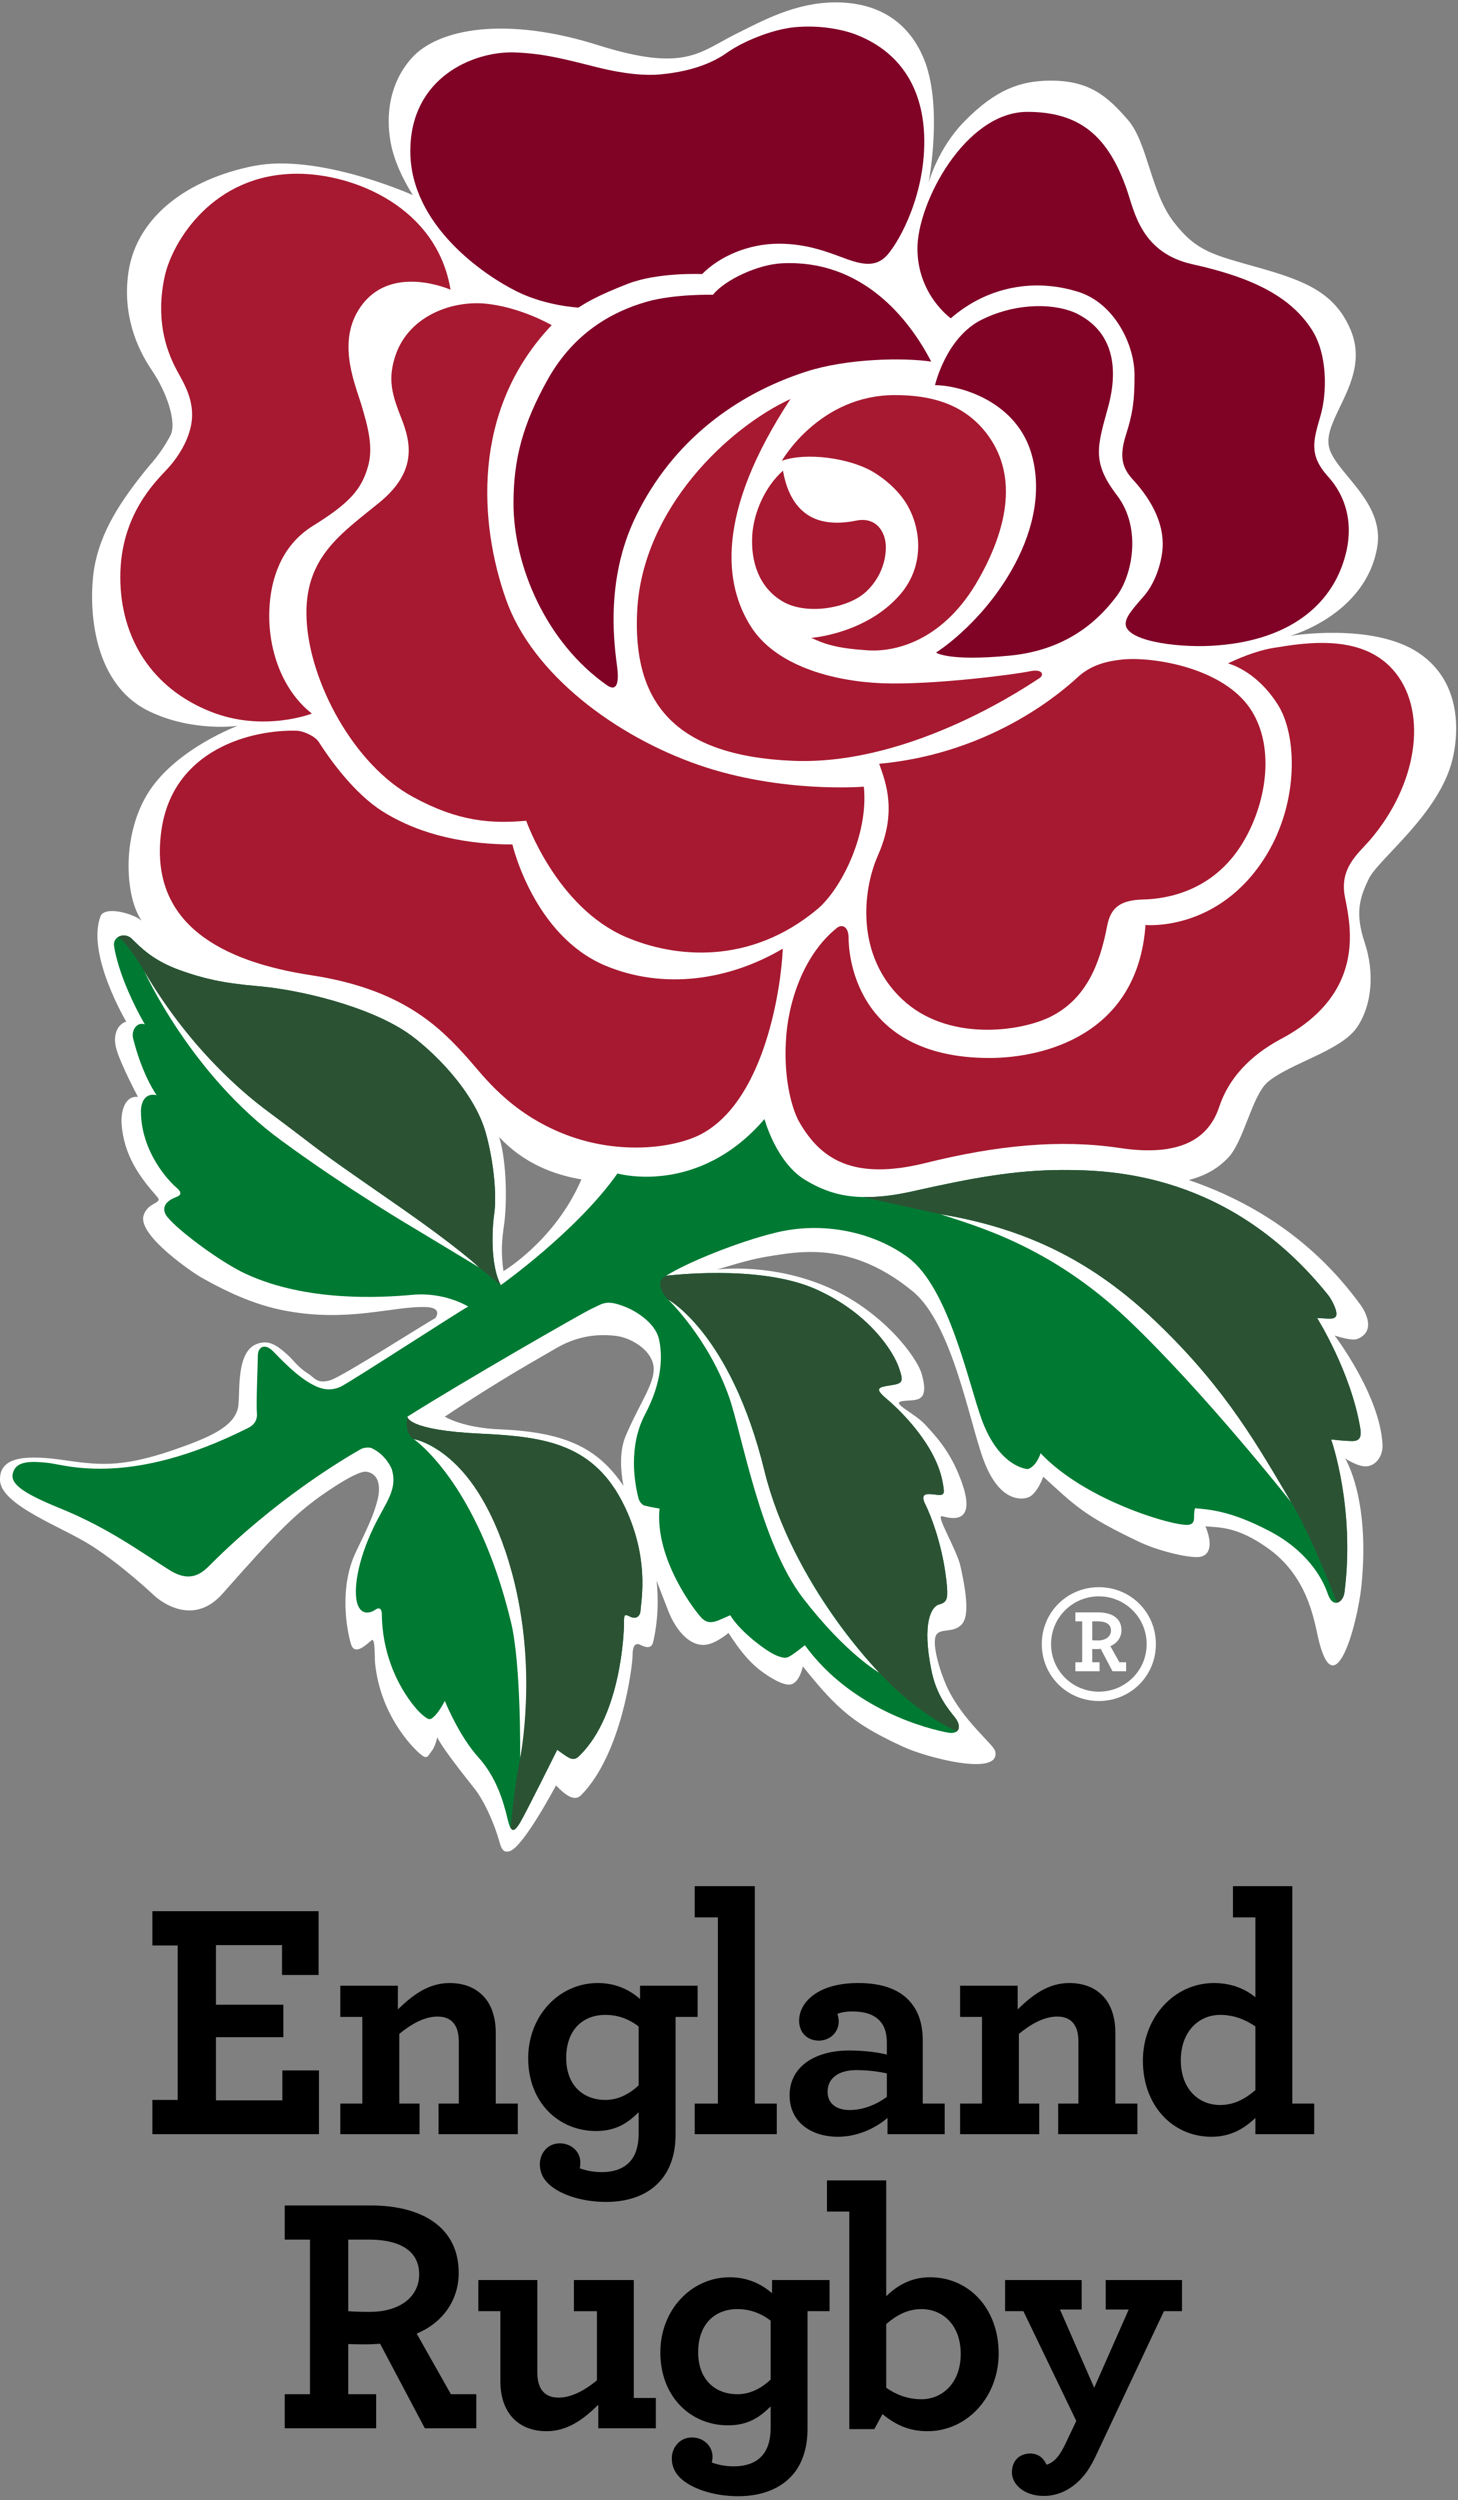 <svg width="213" height="365" viewBox="0 0 213 365" fill="none" xmlns="http://www.w3.org/2000/svg">
<rect x="0" y="0" width="213" height="365" fill="#808080" stroke="none"/>
<path d="M21.858 67.943C17.444 73.28 14.63 77.797 13.752 83.016C13.03 87.439 12.915 99.628 21.871 103.885C28.234 106.919 34.733 105.968 34.733 105.968C34.733 105.968 26.01 109.177 21.845 115.435C17.626 121.841 18.294 131.034 20.692 134.409C20.51 134.125 20.851 134.636 20.692 134.409C19.331 133.294 15.284 132.266 14.694 133.758C12.573 139.28 18.44 149.153 18.44 149.153C16.974 149.626 16.489 151.388 17 153.148C17.601 155.336 20.155 160.143 20.155 160.143C18.153 159.945 17.655 162.427 17.76 164.052C18.099 168.745 20.43 171.862 22.97 174.745C23.848 175.739 21.609 175.449 20.98 177.442C20.038 180.402 28.498 186.008 29.31 186.452C33.803 189.007 37.588 190.552 41.358 191.299C50.761 193.158 57.364 190.668 62.184 190.827C64.852 190.917 63.569 192.476 63.569 192.476C62.821 192.768 50.065 200.977 48.247 201.514C46.349 202.089 45.928 201.144 45.104 200.612C43.44 199.56 43.019 198.697 41.856 197.662C40.441 196.443 39.239 195.49 37.375 196.276C34.271 197.637 35.2 204.107 34.733 205.691C34.024 208.293 30.868 209.801 25.173 211.754C17.419 214.386 14.224 213.875 8.696 213.089C3.039 212.33 -0.078 212.969 0.001 216.087C0.104 219.783 9.14 222.939 13.438 225.713C18.007 228.65 22.526 232.947 22.526 232.947C22.526 232.947 27.802 238.027 32.53 232.655C40.428 223.686 43.006 221.239 46.454 218.692C45.325 219.534 51.877 214.584 53.564 214.871C56.274 215.357 55.123 219.113 55.123 219.113C54.533 221.316 53.826 222.784 52.019 226.537C49.466 231.818 50.696 238.13 51.274 240.028C51.838 241.904 53.708 239.912 54.299 239.465C54.846 239.07 54.715 242.097 54.795 242.819C55.554 250.307 60.138 254.995 61.293 255.996C62.469 257.013 62.456 256.412 63.098 255.601C63.569 255.047 63.884 253.639 63.884 253.639C64.301 254.656 66.66 257.799 69.294 261.101C70.666 262.827 71.898 265.592 72.645 267.859C73.197 269.564 73.236 270.607 74.466 270.268C76.471 269.654 81.224 260.671 81.224 260.671C82.454 261.925 83.843 263.119 84.863 262.123C90.889 256.073 92.409 243.055 92.409 241.745C92.409 240.461 92.707 239.74 93.559 240.148C94.436 240.59 95.182 240.711 95.421 239.727C95.798 238.104 96.363 234.961 95.917 230.783L97.688 235.344C98.785 238.053 100.975 240.801 103.656 240.015C105.006 239.624 106.423 238.404 106.423 238.404C107.941 240.749 109.246 242.398 110.822 243.681C112.368 244.901 114.54 246.21 115.614 245.91C116.846 245.541 117.288 243.291 117.288 243.291C122.449 249.762 124.965 251.801 131.959 255.034C135.205 256.554 146.206 259.478 145.394 255.704C145.188 254.656 140.654 251.294 138.297 246.198C137.249 243.841 136.081 239.912 136.777 238.692C137.382 237.671 139.306 238.473 140.499 237.159C141.337 236.219 141.53 234.085 140.315 228.676C139.791 226.237 136.545 221.024 137.666 221.367C140.448 222.179 142.226 221.29 140.525 216.469C139.057 212.368 137.223 210.209 135.18 208.01C133.479 206.19 129.997 204.816 131.869 204.554C133.685 204.288 135.837 204.996 134.695 200.741C134.042 198.191 128.997 191.506 121.14 188.023C112.733 184.279 104.747 185.351 104.747 185.351C109.513 183.936 110.298 183.702 114.214 183.124C119.01 182.42 125.725 182.246 133.385 188.573C139.108 193.313 141.625 207.564 143.643 213.025C146.287 220.29 150.203 218.616 150.203 218.616C151.5 218.173 152.414 215.593 152.414 215.593C157.026 219.796 158.331 221.29 166.6 225.193C169.52 226.55 174.273 227.641 175.519 227.258C177.82 226.537 176.094 222.836 176.094 222.836C178.228 223.042 180.731 222.849 185.179 226.005C190.894 230.036 191.903 236.142 192.542 238.993C194.939 249.628 198.305 237.108 198.88 231.634C200.215 218.774 196.51 212.931 196.51 212.931C196.51 212.931 198.33 214.137 199.563 214.086C201.027 214.034 202.066 212.54 201.972 210.878C201.576 203.631 194.977 194.987 194.977 194.987C196.591 195.49 197.755 195.696 198.279 195.49C200.975 194.429 199.601 191.677 198.777 190.539C191.336 180.271 181.804 175.07 173.659 172.281C176.382 171.59 178.082 170.396 179.34 169.112C181.723 166.729 182.904 159.872 185.243 157.942C188.563 155.19 195.896 153.423 198.227 150.012C200.481 146.732 200.803 141.959 199.378 137.655C197.94 133.346 198.592 131.113 200.005 128.232C201.447 125.351 210.224 118.849 212.178 110.931C212.989 107.672 213.865 99.8 207.3 95.354C200.572 90.816 188.472 92.84 188.472 92.84C188.472 92.84 199.455 89.828 201.186 79.946C202.418 73.038 194.595 68.755 194.101 64.966C193.513 60.779 200.215 55.221 197.351 48.253C195.059 42.718 190.64 40.999 183.951 39.099C177.244 37.199 174.823 36.755 171.495 32.446C168.12 28.144 167.682 20.934 164.831 17.568C161.714 13.955 159.065 11.714 153.295 11.774C149.194 11.832 145.566 12.946 140.878 17.738C136.961 21.733 135.652 26.716 135.652 26.716C135.652 26.716 137.734 15.965 135.128 8.99C133.531 4.786 129.916 0.385 122.153 0.347C116.228 0.327 111.371 3.032 107.209 5.113C102.072 7.727 99.845 10.523 87.325 6.581C73.944 2.356 63.989 4.132 60.112 8.513C56.995 12.043 56.274 16.617 57.1 20.954C57.806 24.72 60.32 28.489 60.32 28.489C60.32 28.489 46.598 22.324 37.038 24.236C27.448 26.151 20.025 31.587 18.779 39.644C17.837 45.835 19.984 50.827 22.159 54.021C24.333 57.199 25.864 61.636 24.909 63.555C24.148 65.004 23.168 66.484 21.858 67.943ZM84.94 172.191C81.108 181.108 73.549 185.589 73.549 185.589C73.197 182.993 73.261 181.422 73.652 178.713C74.034 176.068 74.101 169.741 72.92 166.004C76.535 169.872 80.934 171.52 84.94 172.191ZM73.133 208.689C67.549 208.482 64.983 206.829 64.983 206.829C73.341 201.248 78.88 198.242 81.249 196.838C83.581 195.49 86.382 194.597 90.024 195.043C92.121 195.305 94.923 196.941 95.421 199.169C95.968 201.643 93.559 204.554 91.374 209.723C90.485 211.913 90.642 214.609 91.084 216.941C87.512 211.664 83.004 209.109 73.133 208.689Z" fill="white"/>
<path d="M96.258 195.464C96.805 197.873 96.805 201.668 94.214 206.542C91.751 211.243 92.72 216.602 93.271 218.723C93.415 219.324 93.901 219.744 94.109 219.796C95.408 220.135 96.35 220.238 96.35 220.238C95.629 227.679 101.655 235.382 102.52 236.245C103.357 237.082 104.22 236.902 105.242 236.455C106.236 236.022 106.683 235.824 106.683 235.824C108.123 238.233 111.989 241.118 113.415 241.694C114.853 242.269 114.987 242.058 115.88 241.496C116.717 240.908 117.58 240.199 117.58 240.199C124.484 249.671 135.677 252.458 138.533 252.968C140.117 253.243 140.551 252.106 139.555 250.805C138.533 249.525 136.751 247.455 136.042 243.733C134.694 236.979 136.042 234.571 137.172 234.253C138.348 233.965 138.464 233.39 138.348 231.685C137.85 225.79 135.888 221.05 135.18 219.628C134.445 218.173 135.18 218.04 136.321 218.173C138.009 218.405 138.035 218.276 137.747 216.602C136.828 210.994 131.431 205.833 129.563 204.262C127.691 202.69 128.262 202.523 130.152 202.248C131.959 201.982 131.998 201.668 131.341 199.728C130.504 197.267 126.919 191.664 119.152 188.208C110.873 184.526 97.305 186.267 97.305 186.267C100.343 184.331 107.82 181.317 113.153 180.007C120.199 178.227 127.64 179.876 132.668 183.596C138.584 187.997 141.44 201.763 143.389 207.173C145.999 214.348 150.16 214.489 150.16 214.489C151.474 214.06 152.019 212.17 152.019 212.17C157.786 218.276 168.287 221.81 172.139 222.492C173.539 222.729 174.445 222.81 174.445 221.535C174.445 220.371 174.599 220.2 174.599 220.2C176.725 220.397 179.786 220.582 185.316 223.463C190.881 226.318 193.169 230.35 193.959 232.655C194.702 234.935 196.235 233.965 196.42 232.445C197.991 220.058 194.466 210.157 194.466 210.157C194.466 210.157 196.42 210.393 197.57 210.393C198.725 210.393 198.91 209.672 198.725 208.534C197.351 200.256 192.413 192.424 192.413 192.424C194.037 192.501 194.848 192.673 195.149 192.201C195.557 191.587 194.504 189.676 194.062 189.123C179.679 171.156 162.156 170.817 155.261 170.817C148.382 170.817 142.071 171.969 133.621 173.865C125.197 175.778 121.203 174.378 117.735 172.334C113.389 169.793 111.685 163.382 111.685 163.382C101.943 174.719 90.206 171.325 90.206 171.325C84.276 179.745 73.158 187.628 73.158 187.628C71.718 184.882 71.82 180.007 72.185 177.324C72.593 174.638 72.16 169.805 71.035 165.649C69.386 159.337 63.047 153.2 59.444 150.74C53.695 146.875 43.792 144.486 37.532 143.962C32.362 143.524 29.517 142.796 26.402 141.689C22.328 140.254 20.509 138.264 19.331 137.131C18.204 135.972 16.476 136.751 16.658 138.082C17.482 143.378 21.162 149.561 21.162 149.561C20.025 149.133 19.172 150.411 19.434 151.557C20.81 157.077 22.88 159.887 22.88 159.887C20.877 159.466 20.587 161.471 20.587 162.197C20.587 168.221 24.754 172.543 25.774 173.382C26.757 174.245 26.325 174.548 25.617 174.822C23.494 175.659 23.861 176.982 24.464 177.693C26.115 179.758 32.504 184.449 35.96 186.007C44.79 190.067 55.474 189.474 60.243 189.045C64.983 188.598 68.405 190.758 68.405 190.758C67.71 191.046 51.597 201.514 49.869 202.403C48.156 203.257 46.726 202.69 45.851 202.248C43.349 200.99 40.992 198.371 39.837 197.229C38.674 196.078 37.667 196.658 37.667 197.937C37.667 199.234 37.401 204.842 37.532 206.267C37.667 207.722 36.669 208.293 36.083 208.56C18.99 217.121 9.664 213.888 7.098 213.587C4.492 213.3 2.487 213.3 1.94 214.884C1.362 216.469 2.867 217.817 8.839 220.238C15.911 223.119 20.612 226.631 24.754 229.225C27.974 231.252 29.636 229.538 30.791 228.387C40.127 219.049 49.844 213.197 52.675 211.595C53.182 211.282 53.983 211.32 54.221 211.398C56.391 212.355 57.216 214.45 57.216 214.45C58.149 217.452 56.417 219.216 54.612 222.926C52.111 228.121 51.638 232.265 52.201 234.124C52.778 235.992 54.272 235.434 54.833 235.013C55.398 234.622 55.766 234.884 55.78 235.588C55.844 243.918 60.384 249.182 61.526 250.203C62.677 251.204 62.821 251.204 63.542 250.483C64.262 249.761 64.983 248.332 64.983 248.332C65.403 249.34 67.263 253.638 69.841 256.515C72.45 259.383 73.523 262.879 74.152 265.579C74.62 267.49 75.015 267.73 76.037 265.995C77.031 264.27 81.406 255.467 81.406 255.467C83.398 256.91 83.789 257.224 84.757 256.228C90.732 250.281 91.161 238.31 91.161 237.03C91.161 235.747 91.161 235.588 92.039 236.022C92.906 236.455 93.559 236.022 93.585 235.013C93.746 233.153 94.766 227.417 91.322 220.084C86.96 210.865 79.822 209.762 70.354 209.32C59.3 208.821 59.522 206.829 59.522 206.829C67.71 201.668 84.914 191.78 86.486 191.046C88.082 190.329 88.531 189.702 91.241 190.758C93.168 191.506 95.734 193.262 96.258 195.464Z" fill="#007A33"/>
<path d="M137.331 177.259C151.26 179.562 160.826 185.104 169.546 193.605C179.314 203.085 183.913 211.333 188.666 219.375C188.666 219.375 175.952 203.257 164.754 192.63C153.385 181.843 142.501 178.987 137.331 177.259Z" fill="white"/>
<path d="M60.438 210.105C60.438 210.105 70.692 211.805 75.198 231.149C78.629 245.961 75.984 256.717 75.984 256.717C75.984 256.717 76.166 243.106 74.648 236.82C69.724 216.365 60.438 210.105 60.438 210.105Z" fill="white"/>
<path d="M21.06 141.747C21.06 141.747 27.949 154.142 39.473 162.513C50.735 170.722 42.343 165.104 57.704 175.726C67.315 182.365 70.002 185.052 70.002 185.052L60.69 179.434C60.69 179.434 50.917 173.721 41.07 166.493C27.816 156.822 21.06 141.747 21.06 141.747Z" fill="white"/>
<path d="M97.621 189.741C97.621 189.741 106.747 194.678 111.685 214.764C115.88 231.634 128.477 244.235 128.477 244.235C128.477 244.235 123.612 241.496 117.339 233.364C111.084 225.27 108.385 209.32 106.526 204C103.514 195.395 97.621 189.741 97.621 189.741Z" fill="white"/>
<path d="M125.258 5.134C131.986 7.831 135.181 13.595 135.026 21.216C134.854 29.539 130.874 36.008 129.431 37.435C128.006 38.865 126.25 38.732 123.841 37.875C121.381 37.003 118.238 35.582 113.781 35.582C109.324 35.582 105.138 37.422 102.573 40.016C102.573 40.016 96.13 39.715 91.675 41.45C87.221 43.18 85.636 44.193 84.498 44.908C84.498 44.908 79.81 44.676 75.593 42.596C70.679 40.191 59.943 32.839 59.943 22.072C59.943 11.296 69.147 7.523 74.99 7.648C79.576 7.766 83.318 8.855 87.343 9.849C91.362 10.851 94.397 11.053 96.416 10.864C99.221 10.615 103.15 9.868 106.158 7.727C108.556 6.023 112.802 4.301 116.061 3.975C119.672 3.627 123.107 4.263 125.258 5.134Z" fill="#800326"/>
<path d="M150.082 16.332C157.862 16.332 161.924 19.986 164.62 27.684C165.746 30.973 166.742 36.932 174.234 38.588C183.478 40.619 188.652 43.551 191.602 48.064C193.972 51.677 193.903 57.381 192.881 60.818C191.889 64.27 191.155 66.43 194.036 69.599C196.509 72.317 198.227 76.777 196.05 82.649C193.903 88.535 188.115 93.683 176.956 94.287C171.641 94.575 164.019 93.501 164.462 90.848C164.62 89.991 165.119 89.289 167.137 86.998C168.523 85.386 169.481 82.958 169.782 80.646C170.28 76.954 168.481 73.261 165.539 70.06C163.955 68.336 163.483 66.726 164.462 63.575C165.483 60.412 165.746 58.534 165.746 54.801C165.746 50.211 162.736 44.264 157.575 42.628C151.259 40.625 144.35 41.737 138.902 46.473C138.902 46.473 134.028 43.034 134.028 36.288C134.028 29.532 141.048 16.332 150.082 16.332Z" fill="#800326"/>
<path d="M186.622 102.786C189.528 107.245 189.764 116.994 185.063 124.754C178.189 136.105 167.348 135.048 167.348 135.048C166.193 151.28 152.195 154.464 144.557 154.464C124.484 154.464 123.969 138.644 123.969 136.923C123.969 135.207 122.964 134.911 122.268 135.473C117.382 139.37 115.064 146.403 114.802 152.152C114.501 157.889 115.798 162.197 116.82 163.906C119.937 169.271 124.69 172.388 135.18 169.805C145.643 167.201 154.917 166.295 163.676 167.62C172.453 168.917 176.574 166.231 178.107 161.626C179.473 157.476 182.577 154.142 187.068 151.727C199.55 145.14 197.351 135.351 196.497 131.034C195.634 126.824 198.279 124.754 200.073 122.726C207.076 114.617 208.545 104.181 203.934 98.308C199.339 92.4 190.761 93.829 186.153 94.575C183.414 95.002 180.546 96.296 179.391 96.859C179.391 96.859 183.414 97.79 186.622 102.786Z" fill="#A71930"/>
<path d="M114.359 138.501C114.131 144.026 111.843 160.11 102.883 165.333C99.149 167.541 90.809 168.799 82.627 165.649C74.424 162.48 70.534 156.953 68.405 154.589C64.328 150.025 58.866 144.413 45.429 142.378C32.778 140.446 21.636 135.1 23.575 121.264C25.249 109.308 36.881 106.5 43.349 106.683C44.266 106.708 46.02 107.456 46.571 108.325C48.143 110.796 51.702 115.828 55.921 118.482C61.683 122.077 68.389 123.269 74.86 123.295C74.86 123.295 77.924 136.517 88.361 140.948C96.914 144.563 106.526 143.131 114.359 138.501Z" fill="#A71930"/>
<path d="M43.427 25.366C51.729 25.366 63.833 30.252 65.821 42.3C65.821 42.3 57.573 38.614 53.041 44.311C49.032 49.358 51.729 55.672 52.753 58.965C53.747 62.28 54.586 65.311 53.747 68.154C52.819 71.349 51.233 73.366 45.707 76.778C40.888 79.768 39.668 84.83 39.408 88.117C38.895 94.162 40.993 100.605 45.563 104.182C45.563 104.182 38.453 106.958 30.791 103.905C22.29 100.541 17.575 93.272 17.575 84.246C17.575 75.193 22.734 70.314 24.464 68.439C26.193 66.576 28.067 63.575 28.067 60.558C28.067 57.544 26.416 55.26 25.617 53.654C24.254 50.971 22.682 46.512 24.097 40.191C25.224 35.314 31.076 25.366 43.427 25.366Z" fill="#A71930"/>
<path d="M57.912 51.508C56.469 55.41 57.365 57.808 58.659 61.127C59.943 64.44 61.081 68.716 55.475 73.326C49.87 77.915 44.344 81.393 44.791 90.448C45.21 99.487 51.639 111.672 60.372 116.373C67.055 120.021 71.86 120.257 76.875 119.832C76.875 119.832 81.278 132.457 91.454 136.811C98.564 139.849 109.513 140.967 119.389 132.755C122.828 129.89 126.92 121.895 126.198 114.853C126.198 114.853 114.133 115.858 102.072 111.685C90.024 107.52 77.817 98.499 73.945 87.576C70.067 76.666 68.704 59.981 80.595 47.474C80.595 47.474 75.933 44.755 70.692 44.311C65.769 43.944 59.943 46.196 57.912 51.508Z" fill="#A71930"/>
<path d="M136.043 52.797C132.797 46.512 125.919 37.841 114.214 38.444C110.702 38.613 105.871 40.874 104.156 43.034C104.156 43.034 98.603 42.897 94.532 44.036C89.305 45.522 83.843 48.665 80.097 55.26C76.379 61.861 75.016 67.014 75.016 73.475C75.016 82.552 79.719 93.763 88.661 100.04C90.078 101.032 90.468 99.78 90.155 97.346C89.869 94.888 88.206 84.948 92.907 75.369C98.274 64.341 107.546 57.566 117.722 54.273C123.841 52.287 132.166 52.207 136.043 52.797Z" fill="#800326"/>
<path d="M115.485 58.252C106.449 62.415 93.901 74.178 93.089 89.119C92.396 102.314 98.274 110.369 115.931 111.082C133.583 111.783 151.105 99.446 151.826 99.027C152.548 98.595 152.415 97.586 150.37 98.018C148.383 98.456 136.202 100.04 128.843 99.755C121.534 99.446 113.36 97.161 109.749 91.55C105.792 85.412 104.442 75.041 115.485 58.252Z" fill="#A71930"/>
<path d="M143.539 62.555C148.511 68.263 147.833 75.992 142.947 84.6C138.074 93.211 131.225 95.236 126.769 94.948C122.32 94.66 120.568 94.077 118.52 93.128C118.52 93.128 126.588 92.559 131.569 86.717C135.077 82.591 134.592 77.222 132.509 73.686C131.264 71.569 129.237 69.927 127.73 69.004C124.192 66.816 117.657 66.005 114.214 67.282C114.214 67.282 119.671 57.682 130.727 57.682C136.042 57.682 140.366 58.965 143.539 62.555Z" fill="#A71930"/>
<path d="M114.386 68.716C111.788 71.028 110.127 74.766 109.903 78.074C109.642 82.029 110.9 85.811 114.36 87.825C117.799 89.834 123.866 88.844 126.498 86.417C129.431 83.692 129.525 80.32 129.367 79.207C129.131 77.32 127.769 75.466 125.107 76.004C123.042 76.436 121.381 76.372 120.174 76.084C118.783 75.762 115.416 74.654 114.386 68.716Z" fill="#A71930"/>
<path d="M157.546 45.902C162.578 48.541 163.445 53.654 161.899 59.386C160.328 65.139 159.435 67.432 163.183 72.317C166.897 77.215 165.325 84.085 163.183 86.964C161.032 89.834 156.554 94.85 147.52 95.721C138.464 96.593 136.751 95.274 136.751 95.274C136.751 95.274 143.14 91.3 147.713 83.364C150.663 78.257 152.26 72.349 150.817 66.726C148.748 58.553 140.182 56.237 136.597 56.237C136.597 56.237 138.194 49.197 143.51 46.628C148.799 44.036 154.565 44.311 157.546 45.902Z" fill="#800326"/>
<path d="M128.439 111.515C129.469 114.377 131.041 118.599 128.263 124.873C125.918 130.197 125.107 139.527 131.723 145.819C138.349 152.152 149.065 150.647 153.488 148.434C158.648 145.854 160.663 140.845 161.74 135.207C162.264 132.438 163.728 131.414 167.03 131.324C170.383 131.247 177.167 130.177 181.478 123.17C184.921 117.578 186.36 109.392 182.848 103.77C178.893 97.449 168.326 95.82 163.874 96.296C161.165 96.593 159.147 97.299 157.417 98.892C155.703 100.45 145.368 109.944 128.439 111.515Z" fill="#A71930"/>
<path d="M130.074 174.535C131.173 174.378 132.354 174.155 133.621 173.865C142.07 171.969 148.382 170.817 155.26 170.817C162.156 170.817 179.678 171.155 194.062 189.123C194.504 189.676 195.556 191.587 195.148 192.201C194.847 192.673 194.036 192.501 192.413 192.424C192.413 192.424 197.351 200.256 198.725 208.534C198.909 209.672 198.725 210.393 197.57 210.393C196.419 210.393 194.465 210.157 194.465 210.157C194.465 210.157 197.99 220.058 196.419 232.445C196.342 233.256 195.844 233.926 195.303 233.991C195.303 233.991 191.821 224.695 188.665 219.375C183.886 211.359 179.313 203.085 169.545 193.605C160.825 185.104 151.259 179.562 137.33 177.259C135.231 176.813 126.042 174.771 126.042 174.771C127.27 174.797 128.592 174.719 130.074 174.535Z" fill="#2C5234"/>
<path d="M75.984 256.717C75.984 256.717 78.629 243.617 74.807 229.693C69.777 211.269 60.438 210.105 60.438 210.105C60.438 210.105 59.013 209.397 59.522 206.829C59.522 206.829 59.301 208.821 70.355 209.32C79.822 209.762 86.96 210.865 91.323 220.084C94.766 227.417 93.746 233.153 93.585 235.013C93.559 236.022 92.907 236.455 92.039 236.022C91.161 235.588 91.161 235.747 91.161 237.03C91.161 238.31 90.732 250.281 84.758 256.228C83.789 257.223 83.399 256.91 81.406 255.467C81.406 255.467 77.031 264.27 76.037 265.995C75.329 267.206 74.938 267.438 74.595 266.863C74.595 266.863 75.095 260.998 75.984 256.717Z" fill="#2C5234"/>
<path d="M17.221 136.811C17.221 136.811 18.399 136.13 19.331 137.131C20.483 138.271 22.328 140.254 26.402 141.689C29.517 142.796 32.362 143.524 37.532 143.962C43.792 144.486 53.695 146.875 59.444 150.74C63.046 153.2 69.386 159.337 71.035 165.649C72.16 169.805 72.593 174.638 72.185 177.324C71.82 180.007 71.718 184.882 73.158 187.628L70.002 185.052C70.002 185.052 67.289 182.377 57.703 175.726C44.004 166.192 48.721 169.453 39.472 162.513C37.025 160.679 28.274 154.142 21.059 141.747C20.509 140.8 18.322 137.348 17.221 136.811Z" fill="#2C5234"/>
<path d="M97.306 186.267C97.306 186.267 110.873 184.526 119.152 188.208C126.919 191.664 130.504 197.267 131.341 199.728C131.998 201.668 131.959 201.982 130.152 202.248C128.263 202.523 127.691 202.69 129.564 204.262C131.431 205.833 136.829 210.994 137.747 216.602C138.035 218.276 138.009 218.405 136.322 218.173C135.18 218.04 134.446 218.173 135.18 219.628C135.888 221.05 137.85 225.79 138.349 231.685C138.464 233.39 138.349 233.965 137.172 234.253C136.043 234.57 134.694 236.979 136.043 243.733C136.751 247.455 138.533 249.525 139.555 250.805C140.182 251.646 140.233 252.406 139.778 252.775C139.778 252.775 134.239 250.444 128.477 244.235C128.477 244.235 115.665 231.097 111.685 214.764C106.84 194.678 97.621 189.741 97.621 189.741C96.52 188.637 95.798 186.976 97.306 186.267Z" fill="#2C5234"/>
<path d="M22.264 306.588H25.959V284.033H22.264V279.031H46.544V288.344H41.201V283.982H31.549V292.689H41.396V297.429H31.549V306.652H41.252V302.277H46.598V311.585H22.264V306.588Z" fill="black"/>
<path d="M58.124 293.372C60.217 291.354 62.521 289.52 65.692 289.52C68.27 289.52 70.144 290.551 71.295 292.298C72.029 293.475 72.424 294.969 72.424 296.733V307.12H75.646V311.585H64.066V307.12H67.027V298.086C67.027 297.193 66.872 296.394 66.58 295.858C66.099 294.918 65.221 294.415 63.91 294.415C62.048 294.415 60.06 295.505 58.332 296.948V307.12H61.293V311.585H49.715V307.12H52.935V294.466H49.715V289.915H58.124V293.372Z" fill="black"/>
<path d="M98.695 311.628C98.695 314.299 97.999 316.536 96.664 318.159C94.895 320.348 92.065 321.478 88.558 321.478C84.785 321.478 81.589 320.297 80.043 318.751C79.206 317.914 78.867 316.969 78.867 315.952C78.867 314.406 79.992 312.925 81.771 312.925C83.452 312.925 84.785 314.114 84.785 315.737C84.785 315.99 84.745 316.394 84.693 316.574C85.584 316.879 86.621 317.128 87.903 317.128C89.843 317.128 91.374 316.536 92.316 315.243C92.96 314.355 93.298 313.118 93.298 311.495V308.378C91.674 310.001 89.933 311.126 87.063 311.126C81.589 311.126 77.164 306.935 77.164 300.495C77.164 294.312 81.668 289.52 87.325 289.52C90.078 289.52 92.065 290.594 93.506 291.852V289.915H101.915V294.466H98.695L98.695 311.628ZM82.718 300.469C82.718 304.398 85.14 306.588 88.452 306.588C90.285 306.588 91.921 305.746 93.298 304.462V295.858C92.014 294.866 90.389 294.17 88.452 294.17C85.14 294.17 82.718 296.356 82.718 300.469Z" fill="black"/>
<path d="M101.493 307.12H104.877V279.933H101.493V275.377H110.272V307.12H113.479V311.585H101.493V307.12Z" fill="black"/>
<path d="M115.352 305.905C115.352 301.83 118.911 299.37 124.076 299.37C126.3 299.37 128.37 299.658 129.563 299.971V298.241C129.563 296.948 129.263 295.935 128.709 295.256C127.82 294.131 126.395 293.668 124.471 293.668C123.522 293.668 122.827 293.818 122.346 294.024C122.436 294.312 122.53 294.823 122.53 295.111C122.53 296.733 121.242 297.927 119.619 297.927C117.971 297.927 116.743 296.785 116.743 295.02C116.743 292.35 119.465 289.52 125.36 289.52C129.061 289.52 131.594 290.551 133.11 292.427C134.265 293.818 134.802 295.703 134.802 297.876V307.12H138.009V311.585H129.654V309.215C127.923 310.696 125.308 311.967 122.384 311.967C118.679 311.967 115.352 309.949 115.352 305.905ZM129.563 306.149V302.723C128.314 302.431 126.768 302.234 125.106 302.234C122.475 302.234 120.903 303.427 120.903 305.394C120.903 307.12 122.191 308.064 124.115 308.064C126.043 308.064 127.923 307.33 129.563 306.149Z" fill="black"/>
<path d="M148.67 293.372C150.739 291.354 153.058 289.52 156.213 289.52C158.794 289.52 160.692 290.551 161.817 292.298C162.551 293.475 162.942 294.969 162.942 296.733V307.12H166.166V311.585H154.591V307.12H157.545V298.086C157.545 297.193 157.416 296.394 157.102 295.858C156.63 294.918 155.741 294.415 154.44 294.415C152.56 294.415 150.585 295.505 148.85 296.948V307.12H151.826V311.585H140.263V307.12H143.457V294.466H140.263V289.915H148.67L148.67 293.372Z" fill="black"/>
<path d="M166.966 300.847C166.966 294.565 171.508 289.52 177.348 289.52C180.126 289.52 182.148 290.551 183.401 291.603V279.933H180.125V275.377H188.799V307.12H191.993V311.585H183.401V309.215C181.805 310.748 179.786 311.967 177.008 311.967C171.276 311.967 166.966 307.386 166.966 300.847ZM183.401 305.158V295.858C181.959 294.866 180.259 294.17 178.245 294.17C175.231 294.17 172.504 296.502 172.504 300.808C172.504 304.96 175.085 307.33 178.245 307.33C180.259 307.33 181.907 306.442 183.401 305.158Z" fill="black"/>
<path d="M41.596 349.554H45.286V326.978H41.596V321.997H54.195C61.67 321.997 67.014 325.204 67.014 331.834C67.014 336.037 64.436 339.257 60.872 340.7L65.874 349.554H69.581V354.53H62.066L55.527 342.182C54.846 342.22 54.195 342.272 53.564 342.272C52.514 342.272 51.572 342.272 50.878 342.22V349.554H54.955V354.53H41.596V349.554ZM61.237 332.044C61.237 328.613 58.41 326.978 53.903 326.978H50.878V337.428C51.482 337.48 52.281 337.531 54.06 337.531C58.253 337.531 61.237 335.449 61.237 332.044Z" fill="black"/>
<path d="M74.191 352.065C73.498 350.94 73.102 349.451 73.102 347.72V337.428H69.88V332.881H78.497V346.385C78.497 347.325 78.658 348.008 78.946 348.609C79.444 349.554 80.335 350.052 81.615 350.052C83.503 350.052 85.492 348.948 87.207 347.527V337.429H83.843V332.882H92.591V350.103H95.811V354.53H87.406V351.087C85.335 353.118 83.004 354.951 79.835 354.951C77.218 354.951 75.277 353.852 74.191 352.065Z" fill="black"/>
<path d="M117.971 354.599C117.971 357.257 117.288 359.494 115.957 361.134C114.171 363.306 111.359 364.444 107.834 364.444C104.092 364.444 100.869 363.251 99.324 361.722C98.487 360.868 98.143 359.935 98.143 358.905C98.143 357.372 99.285 355.865 101.065 355.865C102.755 355.865 104.092 357.072 104.092 358.695C104.092 358.944 104.025 359.352 103.987 359.532C104.878 359.845 105.91 360.081 107.196 360.081C109.131 360.081 110.663 359.494 111.595 358.21C112.235 357.321 112.587 356.076 112.587 354.448V351.331C110.951 352.958 109.221 354.096 106.357 354.096C100.869 354.096 96.469 349.897 96.469 343.448C96.469 337.27 100.975 332.478 106.606 332.478C109.367 332.478 111.359 333.577 112.789 334.805V332.881H121.191V337.428H117.971V354.599ZM101.994 343.422C101.994 347.377 104.429 349.554 107.741 349.554C109.564 349.554 111.204 348.716 112.587 347.415V338.815C111.308 337.819 109.667 337.124 107.741 337.124C104.429 337.124 101.994 339.313 101.994 343.422Z" fill="black"/>
<path d="M128.919 352.461L127.729 354.65H124.076V322.886H120.812V318.335H129.468V335.252C131.04 333.706 133.084 332.478 135.861 332.478C141.598 332.478 145.896 337.085 145.896 343.612C145.896 349.897 141.336 354.951 135.492 354.951C132.719 354.951 130.752 353.955 128.919 352.461ZM140.353 343.663C140.353 339.494 137.772 337.124 134.604 337.124C132.585 337.124 130.949 338.03 129.468 339.313V348.609C130.898 349.605 132.585 350.288 134.604 350.288C137.626 350.288 140.353 347.956 140.353 343.663Z" fill="black"/>
<path d="M152.479 364.405C149.611 364.405 147.833 362.705 147.833 360.975C147.833 359.137 149.066 358.21 150.499 358.21C151.788 358.21 152.535 359.008 152.887 359.845C153.424 359.691 154.012 359.352 154.617 358.566C154.956 358.106 155.261 357.566 155.609 356.875L157.236 353.457L149.507 337.428H146.837V332.881H158.022V337.188H154.853L159.851 348.609L164.896 337.188H161.53V332.881H172.676V337.428H170.04L159.903 358.944C159.409 359.936 158.872 360.829 158.215 361.576C156.631 363.409 154.656 364.405 152.479 364.405Z" fill="black"/>
<path d="M152.195 240.04C152.195 235.408 155.883 231.728 160.534 231.728C165.196 231.728 168.863 235.408 168.863 240.04C168.863 244.652 165.196 248.344 160.534 248.344C155.883 248.344 152.195 244.652 152.195 240.04ZM153.552 240.04C153.552 243.956 156.734 246.983 160.534 246.983C164.333 246.983 167.515 243.956 167.515 240.04C167.515 236.116 164.333 233.063 160.534 233.063C156.734 233.063 153.552 236.116 153.552 240.04Z" fill="white"/>
<path d="M157.103 242.69H158.098V236.713H157.103V235.408H160.43C162.422 235.408 163.835 236.245 163.835 238.001C163.835 239.096 163.152 239.963 162.208 240.332L163.534 242.69H164.513V243.999H162.525L160.799 240.723C160.61 240.749 160.43 240.762 160.271 240.762C159.984 240.762 159.747 240.762 159.567 240.749V242.69H160.636V243.999H157.103L157.103 242.69ZM162.302 238.053C162.302 237.134 161.555 236.713 160.379 236.713H159.567V239.478C159.722 239.491 159.932 239.508 160.404 239.508C161.516 239.508 162.302 238.941 162.302 238.053Z" fill="white"/>
</svg>
